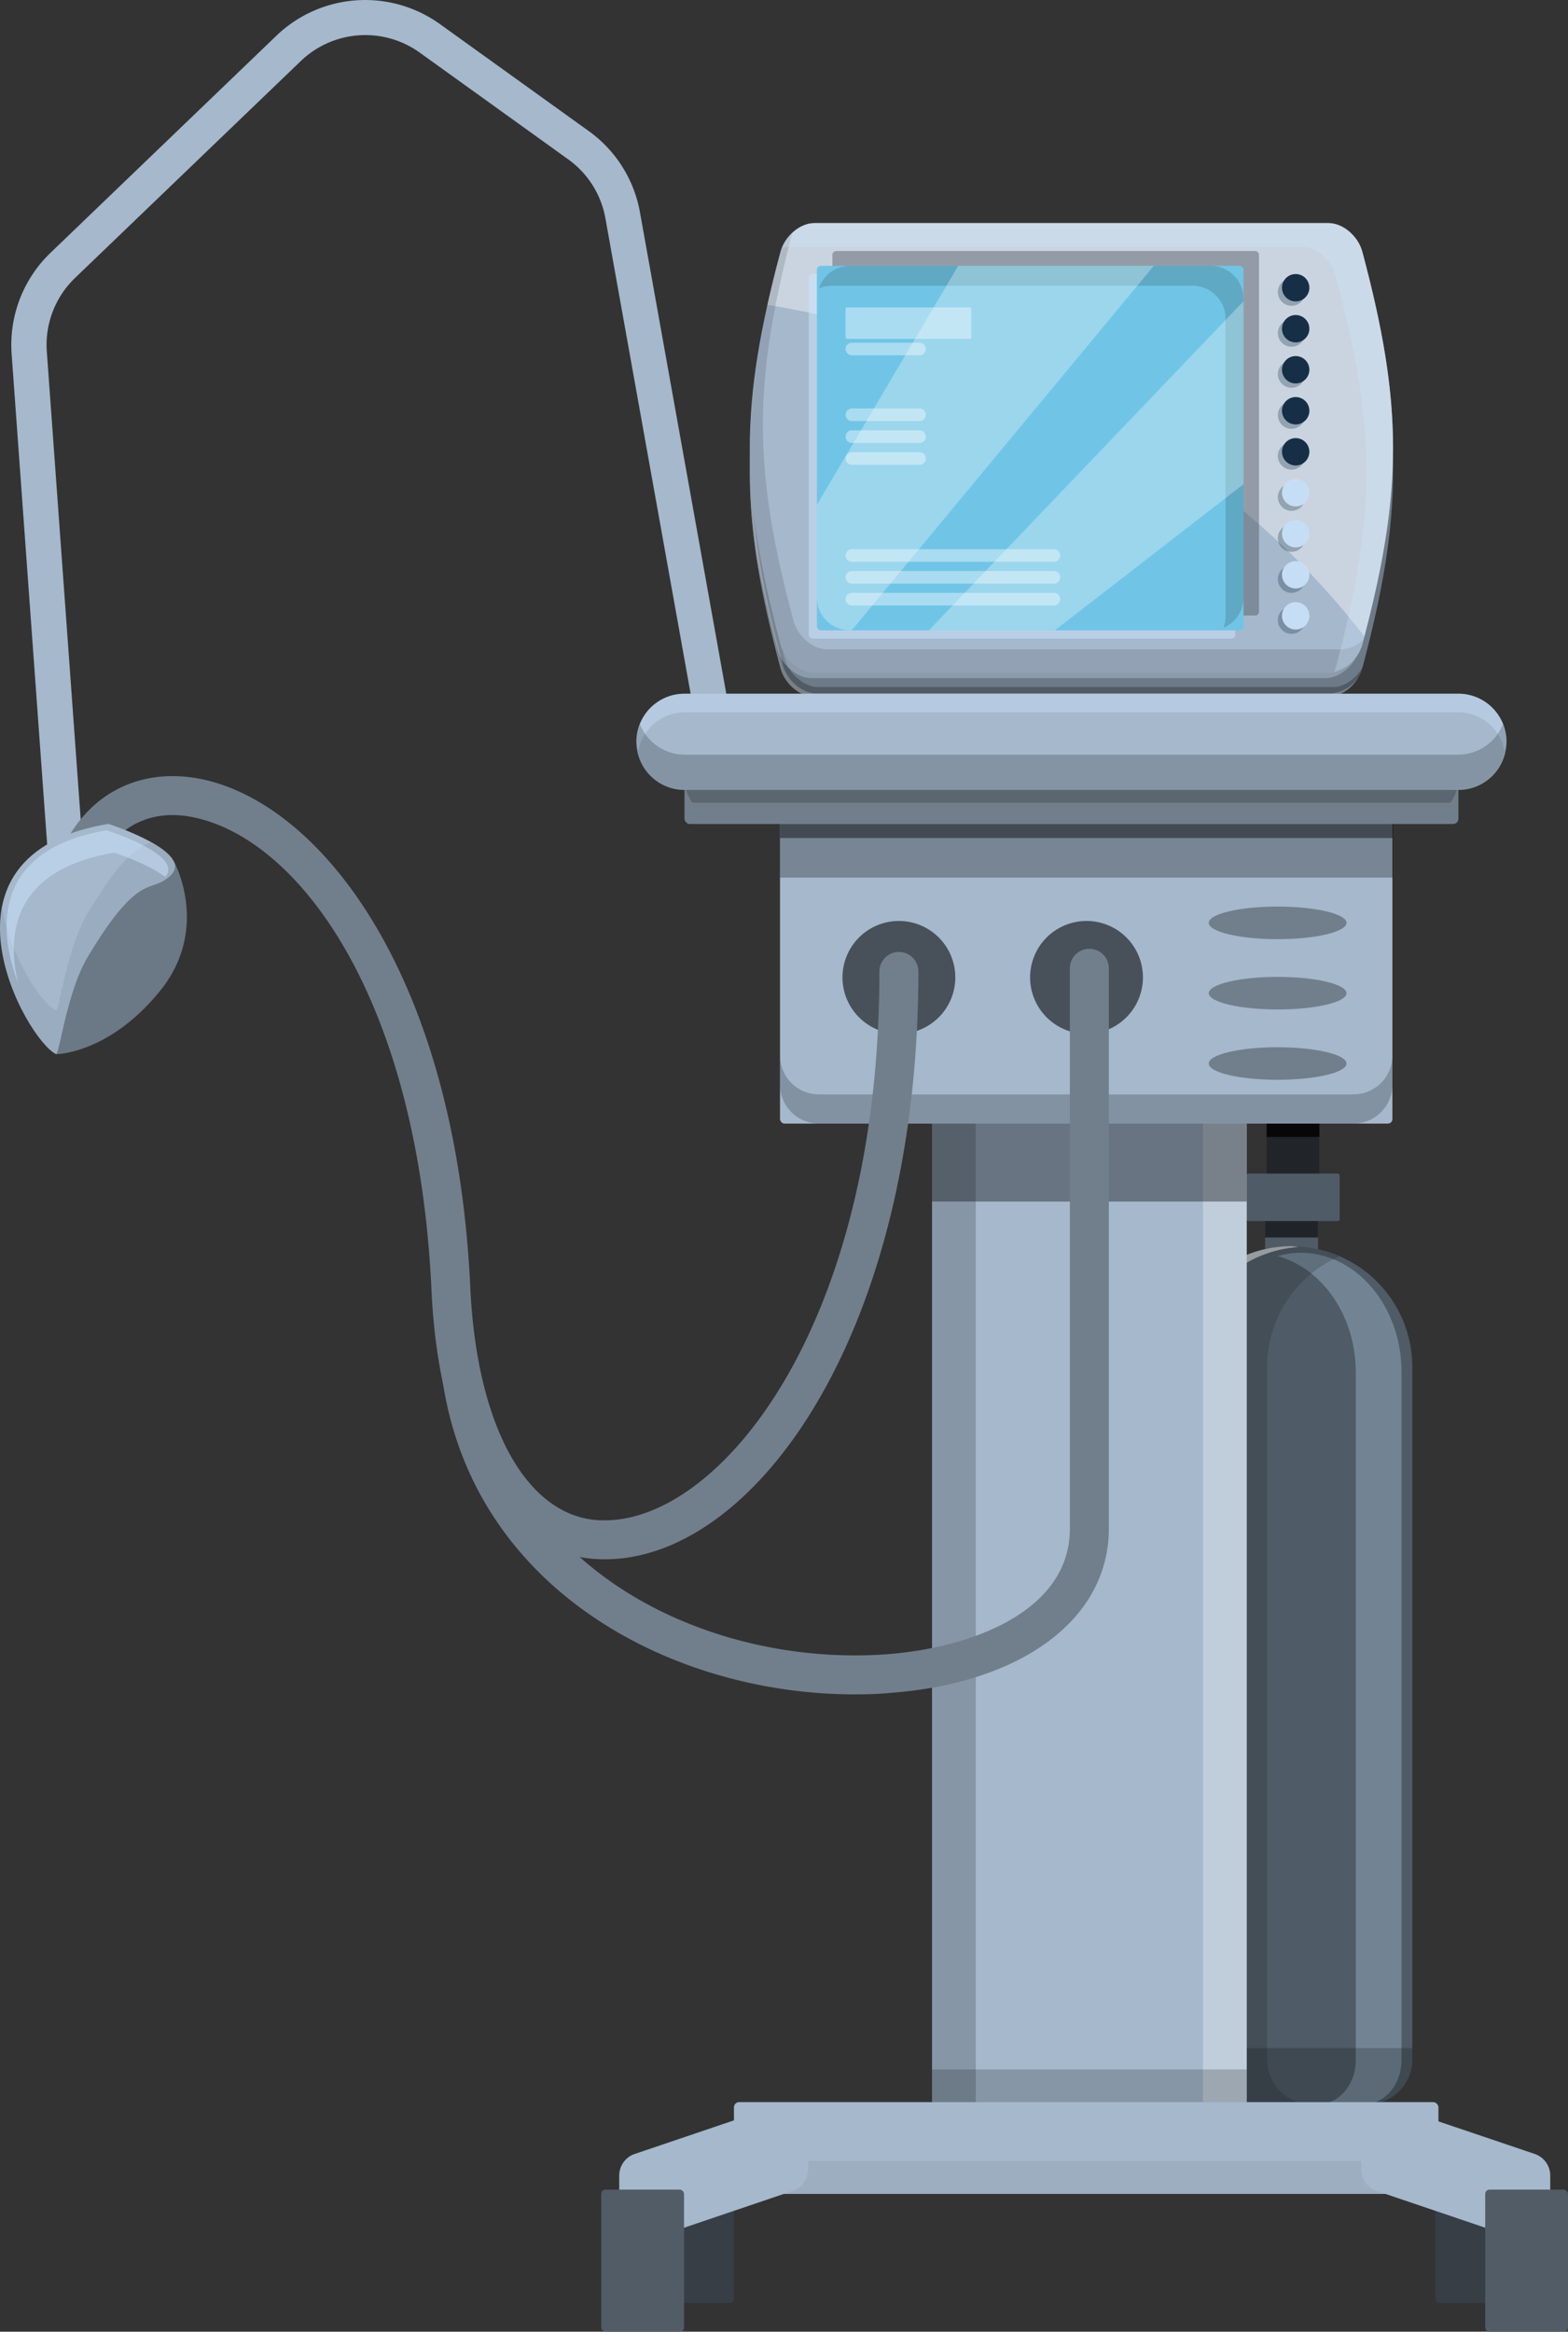 <?xml version="1.0" encoding="UTF-8"?> <svg xmlns="http://www.w3.org/2000/svg" id="Layer_1" data-name="Layer 1" viewBox="0 0 302.7 450"><rect x="0" y="0" width="302.7" height="450" fill="#333333" stroke="none"/><defs><style> .cls-1 { fill: #a5b8cc; } .cls-2 { fill: #212529; } .cls-3 { opacity: 0.8; } .cls-4 { fill: #4f5b66; } .cls-11, .cls-16, .cls-25, .cls-5 { fill: #fff; } .cls-5, .cls-9 { opacity: 0.6; } .cls-6 { fill: #c6e3ff; } .cls-11, .cls-14, .cls-17, .cls-18, .cls-23, .cls-24, .cls-27, .cls-33, .cls-6 { opacity: 0.3; } .cls-7 { fill: #16191c; } .cls-10, .cls-19, .cls-32, .cls-39, .cls-7, .cls-8 { opacity: 0.2; } .cls-10, .cls-12, .cls-33, .cls-34 { fill: #0e1012; } .cls-12, .cls-16, .cls-21, .cls-26, .cls-31 { opacity: 0.4; } .cls-13 { fill: #373e45; } .cls-14 { fill: #343940; } .cls-15 { fill: #6d7a87; } .cls-17 { fill: #101214; } .cls-18, .cls-20, .cls-31 { fill: #cee6ff; } .cls-19 { fill: #464e57; } .cls-20, .cls-34 { opacity: 0.5; } .cls-21 { fill: #424a52; } .cls-22 { fill: #70c5e6; } .cls-23 { fill: #3a6778; } .cls-27, .cls-28 { fill: #162f47; } .cls-29 { fill: #c6def5; } .cls-30, .cls-39 { fill: #717f8c; } .cls-32 { fill: #08090a; } .cls-35, .cls-37 { fill: #485159; } .cls-35 { opacity: 0.1; } .cls-36 { fill: #525c66; } .cls-38 { fill: #6b7885; } </style></defs><title>узи 2 [преобразованный]</title><g><path class="cls-1" d="M108,191.39l-7.1-98a24.63,24.63,0,0,1,7.53-19.63L152,31.9a24.75,24.75,0,0,1,31.58-2.25l28.68,20.61A24.63,24.63,0,0,1,222.2,66l18.22,101.59-6.67,1.2L215.53,67.18a17.87,17.87,0,0,0-7.19-11.43L179.66,35.14a18,18,0,0,0-22.94,1.64L113.16,78.62a17.9,17.9,0,0,0-5.47,14.26l7.1,98Z" transform="translate(-98.65 -25)"></path><g><rect class="cls-2" x="244.52" y="204" width="10.18" height="28.67"></rect><rect class="cls-3" x="244.52" y="204" width="10.18" height="15.43"></rect><g><rect class="cls-4" x="244.23" y="230.95" width="10.22" height="25.74" rx="0.47"></rect><g><path class="cls-4" d="M362.68,431.09H333.3a8.6,8.6,0,0,1-8.61-8.61V288.81a23.3,23.3,0,0,1,23.3-23.3h0a23.3,23.3,0,0,1,23.3,23.3V422.48A8.61,8.61,0,0,1,362.68,431.09Z" transform="translate(-98.65 -25)"></path><path class="cls-5" d="M327.65,422.48V288.81a23.24,23.24,0,0,1,21.82-23.15c-.5,0-1-.15-1.48-.15a23.3,23.3,0,0,0-23.3,23.3V422.48a8.6,8.6,0,0,0,8.61,8.61h3A8.61,8.61,0,0,1,327.65,422.48Z" transform="translate(-98.65 -25)"></path><path class="cls-6" d="M349.73,266.77a16.76,16.76,0,0,0-4.43.65c8.64,2.39,15.08,11.51,15.08,22.47V422.55c0,4.72-3.22,8.54-7.2,8.54H362c4,0,7.21-3.82,7.21-8.54V289.89C369.24,277.12,360.5,266.77,349.73,266.77Z" transform="translate(-98.65 -25)"></path><path class="cls-7" d="M343.26,422.48V288.81a23.29,23.29,0,0,1,14-21.35,23.26,23.26,0,0,0-32.58,21.35V422.48a8.6,8.6,0,0,0,8.61,8.61h18.56A8.6,8.6,0,0,1,343.26,422.48Z" transform="translate(-98.65 -25)"></path></g><path class="cls-8" d="M324.69,420.27v2.21a8.6,8.6,0,0,0,8.61,8.61h29.38a8.61,8.61,0,0,0,8.61-8.61v-2.21Z" transform="translate(-98.65 -25)"></path><rect class="cls-4" x="240.6" y="226.49" width="18.02" height="9.17" rx="0.38"></rect><rect class="cls-9" x="244.23" y="235.65" width="10.22" height="3.17"></rect></g><rect class="cls-1" x="179.93" y="186.87" width="60.75" height="222.09"></rect><rect class="cls-10" x="179.93" y="186.87" width="8.45" height="222.09"></rect><rect class="cls-11" x="232.23" y="186.87" width="8.45" height="222.09"></rect><rect class="cls-10" x="179.93" y="399.39" width="60.75" height="9.57"></rect><rect class="cls-12" x="179.93" y="186.87" width="60.75" height="45.02"></rect><rect class="cls-13" x="125.71" y="417.06" width="15.98" height="27.42" rx="0.82"></rect><rect class="cls-1" x="150.58" y="145.64" width="118.22" height="71.21" rx="0.88"></rect><path class="cls-14" d="M359.93,236.21H256.75a7.52,7.52,0,0,1-7.52-7.52v5.64a7.52,7.52,0,0,0,7.52,7.52H359.93a7.52,7.52,0,0,0,7.52-7.52v-5.64A7.52,7.52,0,0,1,359.93,236.21Z" transform="translate(-98.65 -25)"></path><g><path class="cls-15" d="M355.15,159.46H255.83c-2.71,0-5.68-2.46-6.5-5.53-7.91-29.61-7.91-46.15,0-75.76.82-3.08,3.79-5.54,6.5-5.54h99.32c2.71,0,5.68,2.46,6.5,5.54,7.91,29.61,7.9,46.15,0,75.76C360.83,157,357.86,159.46,355.15,159.46Z" transform="translate(-98.65 -25)"></path><path class="cls-16" d="M355.58,158.83H256.25c-2.7,0-5.67-2.46-6.49-5.53-7.91-29.61-7.91-46.16,0-75.77a7.43,7.43,0,0,1,.83-1.84,7.51,7.51,0,0,0-1.26,2.47c-7.91,29.62-7.91,46.16,0,75.77.82,3.07,3.79,5.53,6.5,5.53h99.32a7.13,7.13,0,0,0,5.66-3.69A7,7,0,0,1,355.58,158.83Z" transform="translate(-98.65 -25)"></path><path class="cls-17" d="M356,157.6H256.65c-2.71,0-5.68-2.46-6.5-5.53-7.9-29.57-7.9-46.11,0-75.64a7.5,7.5,0,0,0-.79,1.73c-7.91,29.62-7.91,46.16,0,75.77.82,3.07,3.79,5.53,6.5,5.53h99.32c2.71,0,5.68-2.46,6.5-5.53l0-.13C360.41,156,358.13,157.6,356,157.6Z" transform="translate(-98.65 -25)"></path><path class="cls-18" d="M255.24,155.87h99.32c2.71,0,5.68-2.46,6.5-5.53,5.77-21.59,7.28-36.26,4.64-54.08-1-5.6-2.29-11.49-4.05-18.1-.82-3.07-3.79-5.53-6.5-5.53H255.83c-2.71,0-5.68,2.46-6.5,5.53-5.76,21.59-7.27,36.27-4.64,54.09,1,5.59,2.29,11.48,4.05,18.09C249.57,153.41,252.54,155.87,255.24,155.87Z" transform="translate(-98.65 -25)"></path><g><path class="cls-1" d="M355.15,154.89H255.83c-2.71,0-5.68-2.46-6.5-5.53-7.91-29.61-7.91-46.16,0-75.77.82-3.07,3.79-5.53,6.5-5.53h99.32c2.71,0,5.68,2.46,6.5,5.53,7.91,29.61,7.9,46.16,0,75.77C360.83,152.43,357.86,154.89,355.15,154.89Z" transform="translate(-98.65 -25)"></path><path class="cls-16" d="M355.15,68.06H255.83c-2.71,0-5.68,2.46-6.5,5.53-1,3.59-1.79,7-2.52,10.23,59.91,10.27,94.8,37.53,115.23,64,7.46-28.58,7.37-45.12-.39-74.18C360.83,70.52,357.86,68.06,355.15,68.06Z" transform="translate(-98.65 -25)"></path></g><path class="cls-19" d="M357.65,150.32H258.32c-2.7,0-5.67-2.46-6.49-5.53C244,115.52,244,99,251.59,70a7.76,7.76,0,0,0-2.26,3.6c-7.91,29.61-7.91,46.16,0,75.77.82,3.07,3.79,5.53,6.5,5.53h99.32c2.71,0,5.68-2.46,6.5-5.53.09-.34.15-.64.24-1A6.51,6.51,0,0,1,357.65,150.32Z" transform="translate(-98.65 -25)"></path><path class="cls-18" d="M361.65,73.59c-.82-3.07-3.79-5.53-6.5-5.53H255.83c-2.47,0-5.09,2.09-6.16,4.78a5.25,5.25,0,0,1,1-.21H350c2.7,0,5.67,2.46,6.49,5.53,7.91,29.62,7.91,46.16,0,75.77a7.19,7.19,0,0,1-.34.75,7.64,7.64,0,0,0,5.5-5.32C369.55,119.75,369.56,103.2,361.65,73.59Z" transform="translate(-98.65 -25)"></path><rect class="cls-20" x="156.12" y="52.89" width="82.36" height="70.35" rx="0.74"></rect><rect class="cls-21" x="160.69" y="48.44" width="82.36" height="70.35" rx="0.74"></rect><rect class="cls-22" x="157.7" y="51.3" width="82.36" height="70.35" rx="0.74"></rect><path class="cls-23" d="M332.37,76.3H262.7a6.29,6.29,0,0,0-5.95,4.35,6.32,6.32,0,0,1,2.46-.49h69.68a6.34,6.34,0,0,1,6.34,6.34v57.66a6.24,6.24,0,0,1-.4,2,6.33,6.33,0,0,0,3.88-5.84V82.64A6.34,6.34,0,0,0,332.37,76.3Z" transform="translate(-98.65 -25)"></path><g class="cls-24"><path class="cls-25" d="M283.64,76.3l-27.29,46.13v17.88a6.34,6.34,0,0,0,6.35,6.34h.37L321.39,76.3Z" transform="translate(-98.65 -25)"></path><polygon class="cls-25" points="240.06 93.44 240.06 58.13 179.32 121.65 203.64 121.65 240.06 93.44"></polygon></g><g class="cls-26"><rect class="cls-25" x="163.24" y="59.33" width="24.26" height="6.07" rx="0.3"></rect><path class="cls-25" d="M276.16,93.57H263.1a1.21,1.21,0,0,1-1.21-1.21h0a1.22,1.22,0,0,1,1.21-1.22h13.06a1.22,1.22,0,0,1,1.22,1.22h0A1.22,1.22,0,0,1,276.16,93.57Z" transform="translate(-98.65 -25)"></path><path class="cls-25" d="M276.16,106.26H263.1a1.21,1.21,0,0,1-1.21-1.21h0a1.22,1.22,0,0,1,1.21-1.22h13.06a1.22,1.22,0,0,1,1.22,1.22h0A1.22,1.22,0,0,1,276.16,106.26Z" transform="translate(-98.65 -25)"></path><path class="cls-25" d="M276.16,110.48H263.1a1.21,1.21,0,0,1-1.21-1.21h0a1.21,1.21,0,0,1,1.21-1.22h13.06a1.22,1.22,0,0,1,1.22,1.22h0A1.22,1.22,0,0,1,276.16,110.48Z" transform="translate(-98.65 -25)"></path><path class="cls-25" d="M276.16,114.7H263.1a1.22,1.22,0,0,1-1.21-1.22h0a1.21,1.21,0,0,1,1.21-1.21h13.06a1.22,1.22,0,0,1,1.22,1.21h0A1.22,1.22,0,0,1,276.16,114.7Z" transform="translate(-98.65 -25)"></path><path class="cls-25" d="M302.1,133.42h-39a1.22,1.22,0,0,1-1.21-1.22h0A1.21,1.21,0,0,1,263.1,131h39a1.22,1.22,0,0,1,1.22,1.21h0A1.22,1.22,0,0,1,302.1,133.42Z" transform="translate(-98.65 -25)"></path><path class="cls-25" d="M302.1,137.63h-39a1.21,1.21,0,0,1-1.21-1.21h0a1.22,1.22,0,0,1,1.21-1.22h39a1.22,1.22,0,0,1,1.22,1.22h0A1.22,1.22,0,0,1,302.1,137.63Z" transform="translate(-98.65 -25)"></path><path class="cls-25" d="M302.1,141.85h-39a1.21,1.21,0,0,1-1.21-1.21h0a1.21,1.21,0,0,1,1.21-1.22h39a1.22,1.22,0,0,1,1.22,1.22h0A1.22,1.22,0,0,1,302.1,141.85Z" transform="translate(-98.65 -25)"></path></g><g><path class="cls-27" d="M350.62,81.36A2.64,2.64,0,1,1,348,78.73,2.64,2.64,0,0,1,350.62,81.36Z" transform="translate(-98.65 -25)"></path><path class="cls-28" d="M351.42,80.52a2.64,2.64,0,1,1-2.64-2.63A2.64,2.64,0,0,1,351.42,80.52Z" transform="translate(-98.65 -25)"></path></g><g><path class="cls-27" d="M350.62,89.28A2.64,2.64,0,1,1,348,86.64,2.64,2.64,0,0,1,350.62,89.28Z" transform="translate(-98.65 -25)"></path><path class="cls-28" d="M351.42,88.44a2.64,2.64,0,1,1-2.64-2.64A2.64,2.64,0,0,1,351.42,88.44Z" transform="translate(-98.65 -25)"></path></g><g><path class="cls-27" d="M350.62,97.2A2.64,2.64,0,1,1,348,94.56,2.63,2.63,0,0,1,350.62,97.2Z" transform="translate(-98.65 -25)"></path><path class="cls-28" d="M351.42,96.35a2.64,2.64,0,1,1-2.64-2.63A2.64,2.64,0,0,1,351.42,96.35Z" transform="translate(-98.65 -25)"></path></g><g><path class="cls-27" d="M350.62,105.11a2.64,2.64,0,1,1-2.63-2.63A2.64,2.64,0,0,1,350.62,105.11Z" transform="translate(-98.65 -25)"></path><path class="cls-28" d="M351.42,104.27a2.64,2.64,0,1,1-2.64-2.64A2.64,2.64,0,0,1,351.42,104.27Z" transform="translate(-98.65 -25)"></path></g><g><path class="cls-27" d="M350.62,113a2.64,2.64,0,1,1-2.63-2.64A2.63,2.63,0,0,1,350.62,113Z" transform="translate(-98.65 -25)"></path><path class="cls-28" d="M351.42,112.18a2.64,2.64,0,1,1-2.64-2.63A2.64,2.64,0,0,1,351.42,112.18Z" transform="translate(-98.65 -25)"></path></g><g><path class="cls-27" d="M350.62,120.94a2.64,2.64,0,1,1-2.63-2.63A2.64,2.64,0,0,1,350.62,120.94Z" transform="translate(-98.65 -25)"></path><path class="cls-29" d="M351.42,120.1a2.64,2.64,0,1,1-2.64-2.64A2.64,2.64,0,0,1,351.42,120.1Z" transform="translate(-98.65 -25)"></path></g><g><path class="cls-27" d="M350.62,128.86a2.64,2.64,0,1,1-2.63-2.64A2.63,2.63,0,0,1,350.62,128.86Z" transform="translate(-98.65 -25)"></path><path class="cls-29" d="M351.42,128a2.64,2.64,0,1,1-2.64-2.64A2.64,2.64,0,0,1,351.42,128Z" transform="translate(-98.65 -25)"></path></g><g><path class="cls-27" d="M350.62,136.77a2.64,2.64,0,1,1-2.63-2.63A2.64,2.64,0,0,1,350.62,136.77Z" transform="translate(-98.65 -25)"></path><path class="cls-29" d="M351.42,135.93a2.64,2.64,0,1,1-2.64-2.64A2.64,2.64,0,0,1,351.42,135.93Z" transform="translate(-98.65 -25)"></path></g><g><path class="cls-27" d="M350.62,144.69a2.64,2.64,0,1,1-2.63-2.64A2.64,2.64,0,0,1,350.62,144.69Z" transform="translate(-98.65 -25)"></path><path class="cls-29" d="M351.42,143.85a2.64,2.64,0,1,1-2.64-2.64A2.64,2.64,0,0,1,351.42,143.85Z" transform="translate(-98.65 -25)"></path></g></g><rect class="cls-30" x="132.14" y="140.46" width="149.4" height="18.57" rx="1.02"></rect><path class="cls-8" d="M380.19,175.28v-1.06a8.76,8.76,0,0,0-8.76-8.76H239.55a8.76,8.76,0,0,0-8.76,8.76v1.06a8.5,8.5,0,0,0,1.52,4.64H378.67A8.5,8.5,0,0,0,380.19,175.28Z" transform="translate(-98.65 -25)"></path><path class="cls-1" d="M380.19,177.45H230.79a9.27,9.27,0,0,1-9.28-9.28h0a9.28,9.28,0,0,1,9.28-9.29h149.4a9.28,9.28,0,0,1,9.28,9.29h0A9.27,9.27,0,0,1,380.19,177.45Z" transform="translate(-98.65 -25)"></path><path class="cls-31" d="M230.79,162.46h149.4a9.16,9.16,0,0,1,8.92,7.5,9,9,0,0,0,.36-1.79,9.28,9.28,0,0,0-9.28-9.29H230.79a9.28,9.28,0,0,0-9.28,9.29,8.36,8.36,0,0,0,.36,1.79A9.16,9.16,0,0,1,230.79,162.46Z" transform="translate(-98.65 -25)"></path><path class="cls-32" d="M380.19,170.64H230.79a9.27,9.27,0,0,1-8.6-5.88,9.22,9.22,0,0,0,8.6,12.69h149.4a9.27,9.27,0,0,0,9.28-9.28,9,9,0,0,0-.69-3.41A9.25,9.25,0,0,1,380.19,170.64Z" transform="translate(-98.65 -25)"></path><rect class="cls-33" x="150.58" y="159.03" width="118.35" height="10.34"></rect><rect class="cls-34" x="150.58" y="159.03" width="118.35" height="2.7"></rect><rect class="cls-1" x="141.69" y="405.69" width="136" height="17.72" rx="1"></rect><path class="cls-35" d="M367.74,442.06H248.94a8.54,8.54,0,0,1-8-5.69,8.4,8.4,0,0,0-.59,2.92v.51a8.6,8.6,0,0,0,8.6,8.6h118.8a8.6,8.6,0,0,0,8.6-8.6v-.51a8.4,8.4,0,0,0-.59-2.92A8.53,8.53,0,0,1,367.74,442.06Z" transform="translate(-98.65 -25)"></path><path class="cls-1" d="M251.63,447.84,224,457.21a4.4,4.4,0,0,1-5.81-4.17v-8.18a4.4,4.4,0,0,1,3-4.17l27.67-9.36a4.39,4.39,0,0,1,5.8,4.16v8.19A4.39,4.39,0,0,1,251.63,447.84Z" transform="translate(-98.65 -25)"></path><rect class="cls-36" x="116.07" y="422.58" width="15.98" height="27.42" rx="0.82"></rect><rect class="cls-13" x="375.73" y="442.06" width="15.98" height="27.42" rx="0.82" transform="translate(668.79 886.53) rotate(180)"></rect><path class="cls-1" d="M364.44,447.84l27.67,9.37a4.4,4.4,0,0,0,5.81-4.17v-8.18a4.4,4.4,0,0,0-3-4.17l-27.67-9.36a4.39,4.39,0,0,0-5.8,4.16v8.19A4.39,4.39,0,0,0,364.44,447.84Z" transform="translate(-98.65 -25)"></path><rect class="cls-36" x="385.37" y="447.58" width="15.98" height="27.42" rx="0.82" transform="translate(688.07 897.58) rotate(180)"></rect></g><path class="cls-37" d="M283.07,213.63a10.89,10.89,0,1,1-10.89-10.89A10.89,10.89,0,0,1,283.07,213.63Z" transform="translate(-98.65 -25)"></path><path class="cls-37" d="M319.29,213.63a10.89,10.89,0,1,1-10.89-10.89A10.88,10.88,0,0,1,319.29,213.63Z" transform="translate(-98.65 -25)"></path><path class="cls-30" d="M215.43,325.93c-19.47,0-32-19.41-33.49-52.1-2.62-56.12-25.42-86.52-45.5-91C128.42,181,121.7,184,118,191a3.76,3.76,0,1,1-6.65-3.52c5.33-10.05,15.33-14.53,26.73-12,22.78,5.1,48.57,37.95,51.36,98,1.31,28.06,11.76,45.51,26.5,44.92,22-.51,52.48-37.6,52.48-105.92a3.76,3.76,0,1,1,7.52,0c0,69.21-31.05,112.77-59.82,113.44Z" transform="translate(-98.65 -25)"></path><g><path class="cls-38" d="M109.46,228.45s10.11,0,20-12.1,2.82-25,2.82-25-13.51,6.51-18.33,17A48.9,48.9,0,0,0,109.46,228.45Z" transform="translate(-98.65 -25)"></path><path class="cls-1" d="M119.57,184c-36.08,6-15.75,41.84-10.11,44.42.62.29,2.07-11.95,6.09-18.68,10.1-16.92,12.13-12.1,16-15.75C136.44,189.43,119.57,184,119.57,184Z" transform="translate(-98.65 -25)"></path><path class="cls-39" d="M127.81,187.54c-2.48.92-5.63,2.63-12.28,13.77-4,6.73-5.46,19-6.08,18.68-2.73-1.25-8.86-10.3-10.41-20-2.38,12.2,6.89,26.83,10.42,28.44.62.29,2.07-11.95,6.09-18.68,10.1-16.92,12.13-12.1,16-15.75C133.9,191.82,131.22,189.43,127.81,187.54Z" transform="translate(-98.65 -25)"></path><path class="cls-20" d="M120.68,189.56s6.45,2.07,9.86,4.68c3.79-4.2-11.27-9-11.27-9-21.53,3.58-21.35,18.6-17.11,29.5C99.64,204.51,101.92,192.68,120.68,189.56Z" transform="translate(-98.65 -25)"></path></g><path class="cls-30" d="M263.66,352c-35.3,0-73.45-20.17-79.53-60.31a3.76,3.76,0,1,1,7.44-1.12c5.79,38.26,44.74,56.18,78.34,53.68C286.18,343,305.19,336,305.19,320V211.87a3.76,3.76,0,1,1,7.52,0V320c0,17.34-16.58,29.8-42.24,31.72C268.22,351.94,265.94,352,263.66,352Z" transform="translate(-98.65 -25)"></path><path class="cls-30" d="M358.59,203.1c0,1.74-5.94,3.15-13.28,3.15S332,204.84,332,203.1s6-3.14,13.28-3.14S358.59,201.37,358.59,203.1Z" transform="translate(-98.65 -25)"></path><path class="cls-30" d="M358.59,216.68c0,1.73-5.94,3.14-13.28,3.14S332,218.41,332,216.68s6-3.15,13.28-3.15S358.59,214.94,358.59,216.68Z" transform="translate(-98.65 -25)"></path><path class="cls-30" d="M358.59,230.25c0,1.73-5.94,3.14-13.28,3.14S332,232,332,230.25s6-3.14,13.28-3.14S358.59,228.51,358.59,230.25Z" transform="translate(-98.65 -25)"></path></g></svg> 